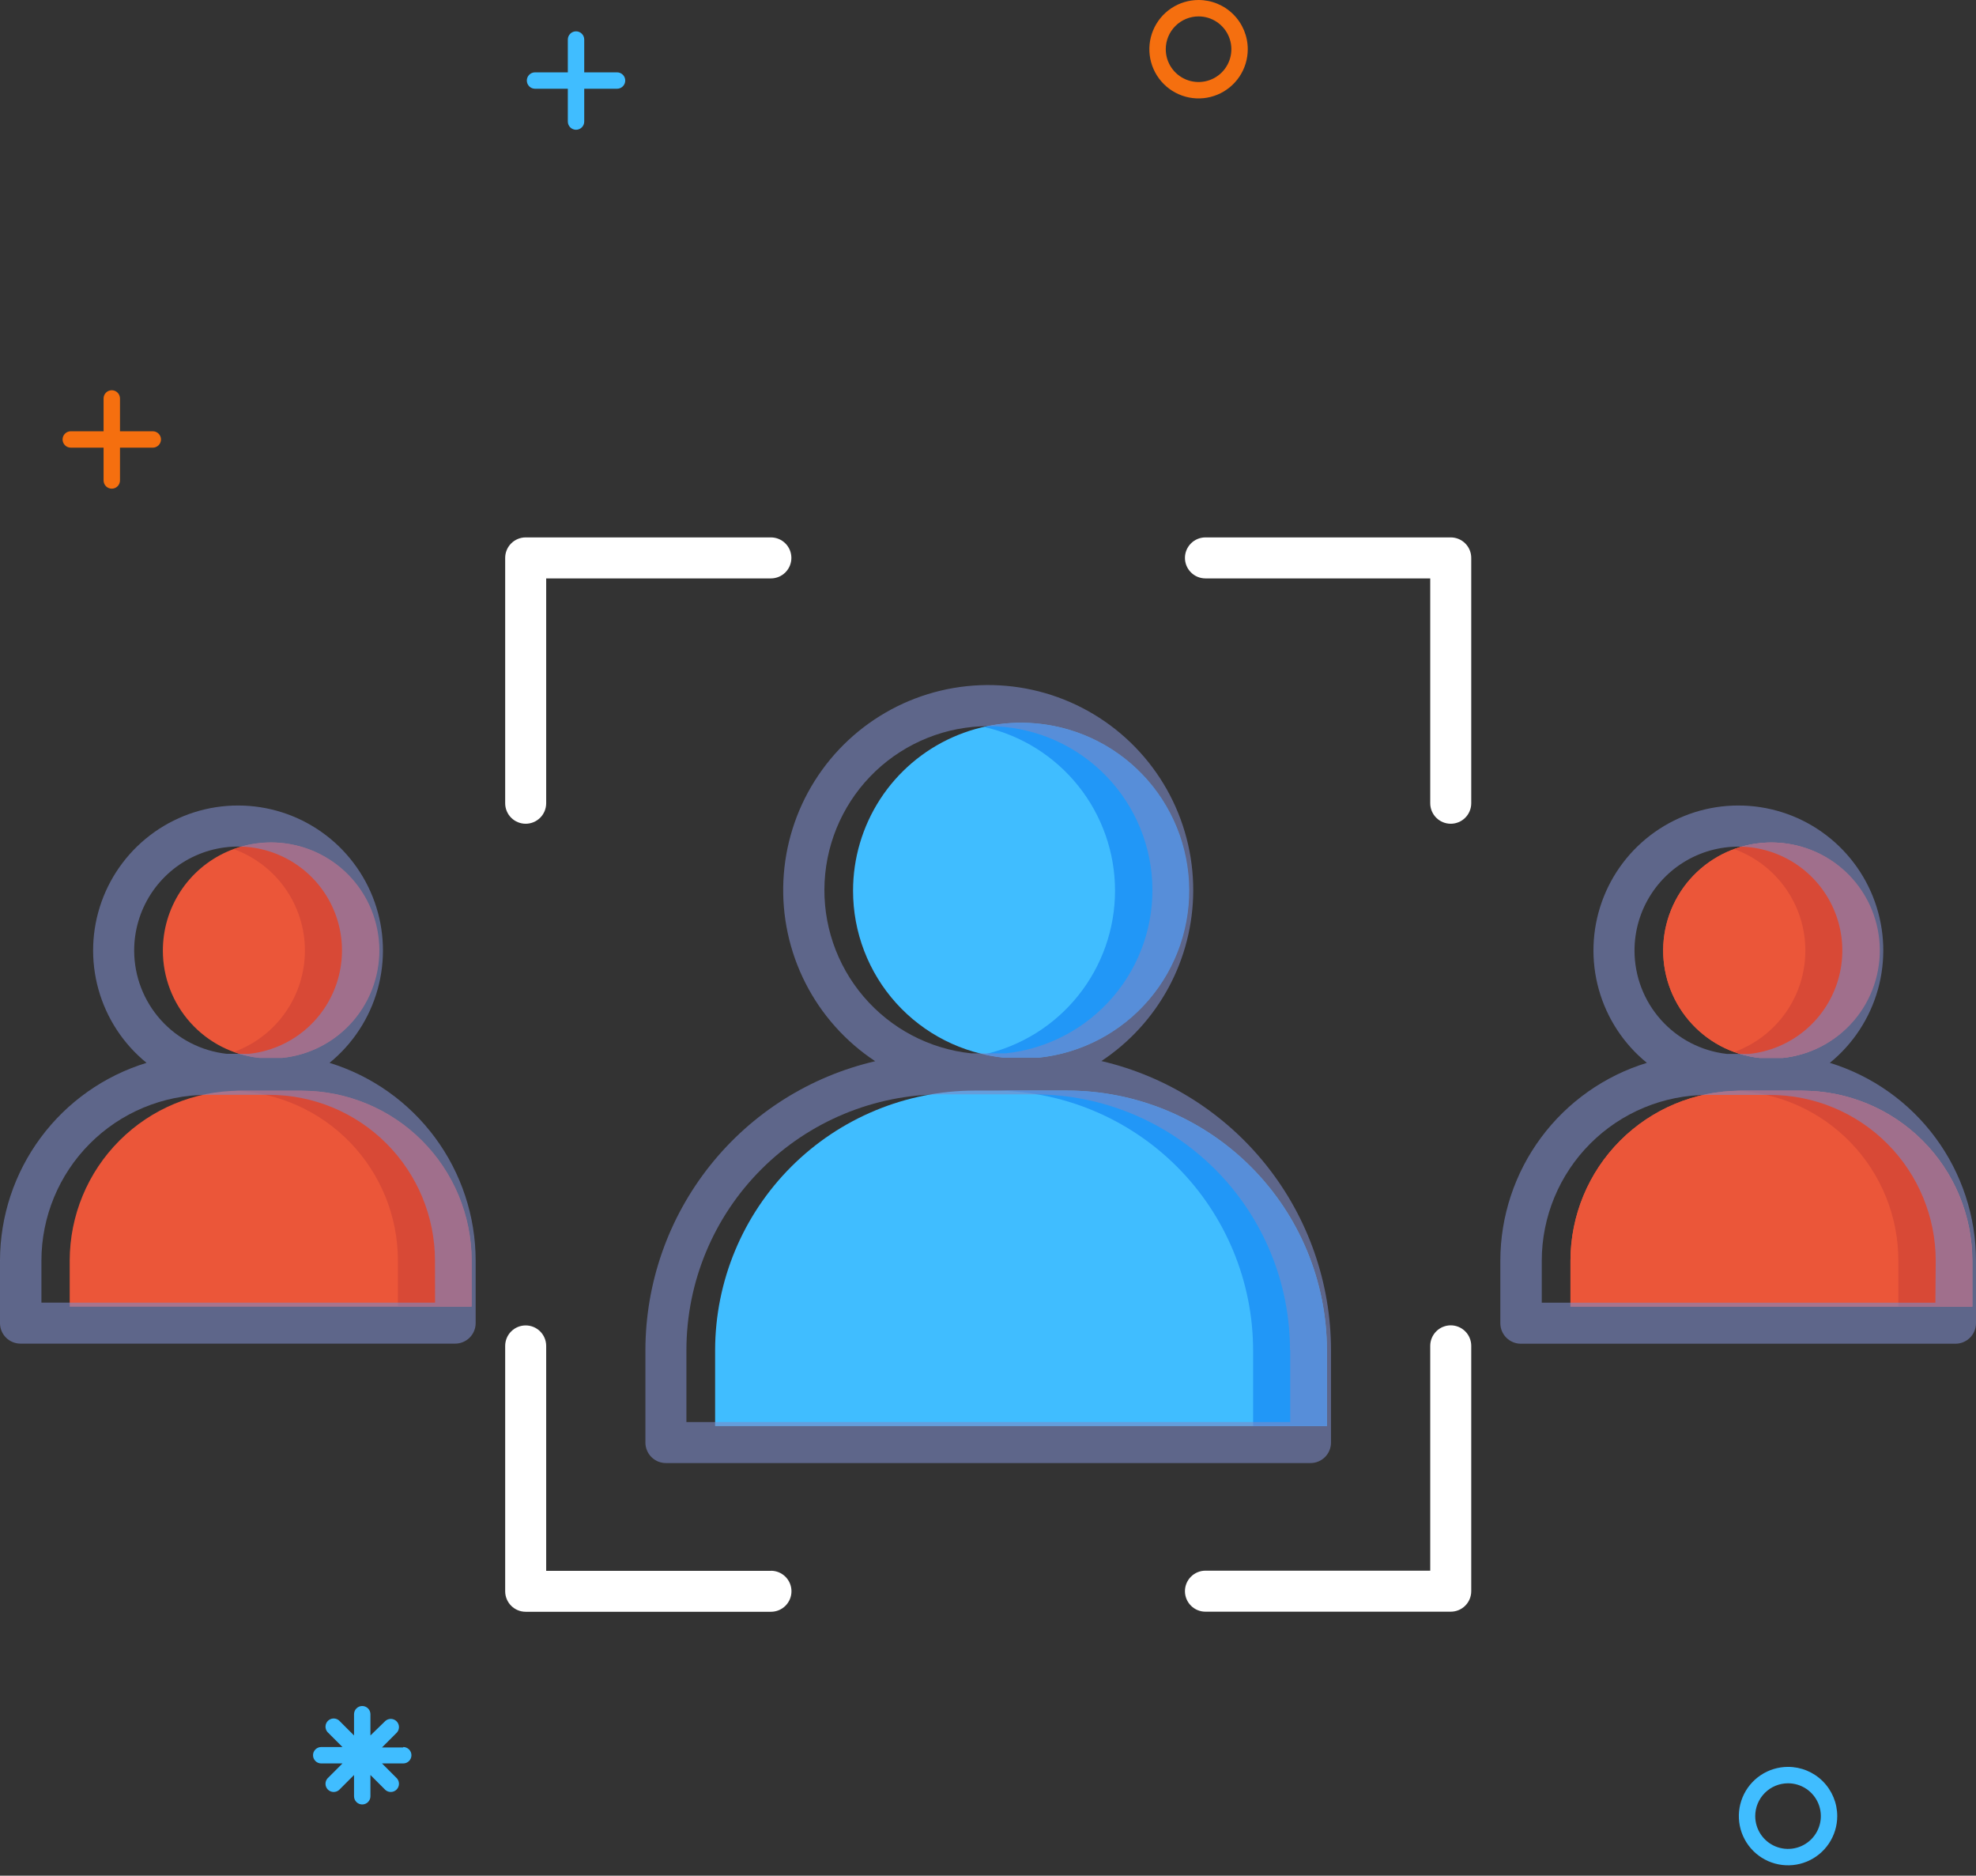<svg width="157" height="149" viewBox="0 0 157 149" fill="none" xmlns="http://www.w3.org/2000/svg">
<rect x="0" y="0" width="157" height="149" fill="#333333" stroke="none"/>
<path d="M45.116 3.14V5.747H42.51C42.337 5.747 42.171 5.815 42.049 5.938C41.927 6.06 41.858 6.225 41.858 6.398C41.858 6.571 41.927 6.737 42.049 6.859C42.171 6.981 42.337 7.05 42.51 7.05H45.116V9.656C45.116 9.829 45.185 9.995 45.307 10.117C45.429 10.239 45.595 10.308 45.768 10.308C45.941 10.308 46.106 10.239 46.229 10.117C46.351 9.995 46.419 9.829 46.419 9.656V7.05H49.026C49.199 7.05 49.364 6.981 49.487 6.859C49.609 6.737 49.678 6.571 49.678 6.398C49.678 6.225 49.609 6.06 49.487 5.938C49.364 5.815 49.199 5.747 49.026 5.747H46.419V3.14C46.419 2.968 46.351 2.802 46.229 2.68C46.106 2.557 45.941 2.489 45.768 2.489C45.595 2.489 45.429 2.557 45.307 2.68C45.185 2.802 45.116 2.968 45.116 3.14Z" fill="#40BDFF"/>
<path d="M99.139 3.91C99.139 4.683 98.91 5.439 98.481 6.082C98.051 6.724 97.44 7.226 96.726 7.521C96.012 7.817 95.225 7.895 94.467 7.744C93.709 7.593 93.012 7.221 92.465 6.674C91.919 6.127 91.546 5.431 91.395 4.672C91.245 3.914 91.322 3.128 91.618 2.413C91.914 1.699 92.415 1.088 93.058 0.659C93.701 0.229 94.457 0 95.23 0C96.267 0 97.261 0.412 97.994 1.145C98.728 1.878 99.139 2.873 99.139 3.91ZM92.624 3.91C92.624 4.425 92.776 4.929 93.063 5.358C93.349 5.786 93.756 6.12 94.232 6.317C94.709 6.515 95.233 6.566 95.738 6.466C96.244 6.365 96.708 6.117 97.073 5.753C97.437 5.388 97.686 4.924 97.786 4.418C97.887 3.912 97.835 3.388 97.638 2.912C97.441 2.436 97.106 2.029 96.678 1.742C96.249 1.456 95.745 1.303 95.23 1.303C94.539 1.303 93.876 1.578 93.387 2.067C92.898 2.555 92.624 3.218 92.624 3.91Z" fill="#F56F0F"/>
<path d="M139.837 84.039H141.654C143.837 83.802 145.846 82.737 147.267 81.063C148.688 79.39 149.414 77.236 149.295 75.043C149.176 72.851 148.221 70.788 146.627 69.278C145.033 67.768 142.921 66.927 140.726 66.927C138.531 66.927 136.419 67.768 134.825 69.278C133.231 70.788 132.276 72.851 132.157 75.043C132.038 77.236 132.764 79.39 134.185 81.063C135.606 82.737 137.615 83.802 139.797 84.039H139.837Z" fill="#EB5639"/>
<path d="M84.804 86.632H77.441C71.977 86.639 66.739 88.811 62.873 92.673C59.008 96.535 56.83 101.772 56.818 107.236V113.289H105.427V107.236C105.415 101.772 103.238 96.535 99.372 92.673C95.507 88.811 90.268 86.639 84.804 86.632Z" fill="#40BDFF"/>
<path d="M23.998 86.645H19.032C15.455 86.649 12.024 88.072 9.494 90.602C6.964 93.132 5.542 96.562 5.538 100.14V103.802H37.466V100.14C37.462 96.567 36.043 93.14 33.519 90.611C30.995 88.082 27.571 86.656 23.998 86.645Z" fill="#EB5639"/>
<path d="M12.94 75.51C12.938 77.624 13.718 79.665 15.131 81.239C16.543 82.812 18.488 83.808 20.59 84.033H22.447C24.095 83.854 25.657 83.202 26.942 82.154C28.227 81.107 29.182 79.71 29.69 78.132C30.198 76.554 30.239 74.863 29.806 73.262C29.373 71.662 28.487 70.221 27.253 69.114C26.019 68.007 24.49 67.281 22.852 67.024C21.215 66.767 19.537 66.99 18.024 67.665C16.51 68.341 15.224 69.441 14.322 70.832C13.42 72.223 12.94 73.846 12.94 75.504V75.51Z" fill="#EB5639"/>
<path d="M143.213 86.645H138.248C134.674 86.656 131.251 88.082 128.726 90.611C126.202 93.14 124.783 96.567 124.779 100.14V103.802H156.707V100.14C156.704 96.562 155.281 93.132 152.751 90.602C150.221 88.072 146.791 86.649 143.213 86.645Z" fill="#EB5639"/>
<path d="M67.778 70.747C67.773 74.048 68.994 77.233 71.204 79.685C73.415 82.136 76.457 83.679 79.742 84.013H82.537C85.1 83.739 87.528 82.728 89.528 81.103C91.528 79.477 93.014 77.307 93.807 74.855C94.6 72.403 94.666 69.773 93.996 67.285C93.326 64.796 91.95 62.554 90.033 60.832C88.116 59.109 85.742 57.978 83.196 57.576C80.65 57.174 78.042 57.519 75.688 58.568C73.334 59.617 71.334 61.325 69.93 63.486C68.527 65.648 67.779 68.17 67.778 70.747Z" fill="#40BDFF"/>
<path d="M139.837 84.039H141.654C143.837 83.802 145.846 82.737 147.267 81.063C148.688 79.39 149.414 77.236 149.295 75.043C149.176 72.851 148.221 70.788 146.627 69.278C145.033 67.768 142.921 66.927 140.726 66.927C138.531 66.927 136.419 67.768 134.825 69.278C133.231 70.788 132.276 72.851 132.157 75.043C132.038 77.236 132.764 79.39 134.185 81.063C135.606 82.737 137.615 83.802 139.797 84.039H139.837Z" fill="#EB5639"/>
<path d="M143.213 86.645H138.248C134.674 86.656 131.251 88.082 128.726 90.611C126.202 93.14 124.783 96.567 124.779 100.14V103.802H156.707V100.14C156.704 96.562 155.281 93.132 152.751 90.602C150.221 88.072 146.791 86.649 143.213 86.645Z" fill="#EB5639"/>
<path d="M84.805 86.632H78.94C84.404 86.639 89.643 88.811 93.508 92.673C97.374 96.535 99.551 101.772 99.563 107.236V113.289H105.428V107.236C105.415 101.772 103.238 96.535 99.373 92.673C95.507 88.811 90.269 86.639 84.805 86.632Z" fill="#2197F7"/>
<path d="M23.998 86.645H19.033C18.883 86.645 18.733 86.645 18.583 86.645C22.077 86.767 25.388 88.239 27.819 90.753C30.249 93.266 31.61 96.624 31.615 100.12V103.782H37.479V100.12C37.471 96.548 36.047 93.125 33.521 90.599C30.994 88.074 27.57 86.652 23.998 86.645Z" fill="#D84936"/>
<path d="M21.515 66.928C20.514 66.931 19.522 67.109 18.583 67.456C20.237 68.057 21.665 69.152 22.675 70.593C23.685 72.034 24.226 73.75 24.226 75.51C24.226 77.269 23.685 78.986 22.675 80.427C21.665 81.868 20.237 82.963 18.583 83.563C19.231 83.8 19.904 83.957 20.59 84.033H22.447C24.637 83.806 26.655 82.746 28.085 81.072C29.515 79.398 30.246 77.238 30.127 75.04C30.008 72.842 29.048 70.773 27.446 69.263C25.845 67.753 23.723 66.917 21.522 66.928H21.515Z" fill="#D84936"/>
<path d="M143.214 86.645H138.248C138.099 86.645 137.949 86.645 137.799 86.645C141.293 86.767 144.604 88.239 147.035 90.753C149.465 93.266 150.826 96.624 150.831 100.12V103.782H156.695V100.12C156.686 96.548 155.263 93.125 152.736 90.599C150.21 88.074 146.786 86.652 143.214 86.645Z" fill="#D84936"/>
<path d="M140.731 66.928C139.73 66.931 138.738 67.109 137.799 67.456C139.453 68.057 140.881 69.152 141.891 70.593C142.901 72.034 143.442 73.75 143.442 75.51C143.442 77.269 142.901 78.986 141.891 80.427C140.881 81.868 139.453 82.963 137.799 83.563C138.447 83.8 139.12 83.957 139.806 84.033H141.663C143.853 83.806 145.871 82.746 147.301 81.072C148.731 79.398 149.462 77.238 149.343 75.04C149.224 72.842 148.264 70.773 146.662 69.263C145.06 67.753 142.939 66.917 140.738 66.928H140.731Z" fill="#D84936"/>
<path d="M81.123 57.416C80.136 57.417 79.153 57.529 78.19 57.748C81.143 58.413 83.782 60.063 85.672 62.427C87.563 64.79 88.593 67.727 88.593 70.754C88.593 73.78 87.563 76.717 85.672 79.081C83.782 81.444 81.143 83.094 78.19 83.759C78.7 83.876 79.215 83.963 79.735 84.02H82.53C85.932 83.666 89.067 82.019 91.289 79.419C93.511 76.819 94.65 73.464 94.469 70.049C94.288 66.634 92.802 63.418 90.319 61.067C87.835 58.716 84.543 57.409 81.123 57.416Z" fill="#2197F7"/>
<path d="M94.806 70.747C94.813 67.927 94.088 65.154 92.702 62.699C91.315 60.244 89.316 58.191 86.898 56.74C84.48 55.289 81.727 54.491 78.909 54.423C76.09 54.355 73.302 55.02 70.817 56.353C68.332 57.686 66.236 59.64 64.734 62.026C63.231 64.412 62.373 67.147 62.244 69.963C62.115 72.78 62.719 75.582 63.998 78.095C65.276 80.608 67.185 82.746 69.538 84.3C64.354 85.504 59.729 88.424 56.415 92.588C53.1 96.752 51.291 101.914 51.28 107.236V114.592C51.28 115.024 51.452 115.439 51.757 115.744C52.063 116.05 52.477 116.221 52.909 116.221H104.124C104.556 116.221 104.971 116.05 105.276 115.744C105.582 115.439 105.753 115.024 105.753 114.592V107.236C105.746 101.914 103.94 96.75 100.628 92.584C97.316 88.418 92.692 85.494 87.509 84.287C89.746 82.806 91.583 80.795 92.856 78.432C94.129 76.07 94.799 73.43 94.806 70.747ZM102.515 107.236V112.963H54.538V107.236C54.543 101.853 56.684 96.691 60.491 92.885C64.297 89.078 69.459 86.938 74.842 86.932H82.198C87.58 86.939 92.74 89.081 96.545 92.887C100.35 96.693 102.49 101.854 102.495 107.236H102.515ZM79.911 83.674H77.155C73.837 83.322 70.781 81.709 68.616 79.17C66.451 76.631 65.343 73.358 65.519 70.026C65.696 66.694 67.144 63.556 69.565 61.26C71.987 58.964 75.196 57.684 78.533 57.684C81.87 57.684 85.079 58.964 87.501 61.26C89.922 63.556 91.37 66.694 91.546 70.026C91.723 73.358 90.615 76.631 88.45 79.17C86.285 81.709 83.229 83.322 79.911 83.674Z" fill="#7C89C4" fill-opacity="0.6"/>
<path d="M26.181 84.43C28.025 82.929 29.359 80.894 30 78.605C30.641 76.316 30.557 73.884 29.761 71.644C28.964 69.404 27.494 67.465 25.551 66.094C23.609 64.723 21.29 63.987 18.912 63.987C16.535 63.987 14.216 64.723 12.273 66.094C10.331 67.465 8.861 69.404 8.064 71.644C7.268 73.884 7.184 76.316 7.825 78.605C8.466 80.894 9.8 82.929 11.644 84.43C8.278 85.459 5.331 87.54 3.235 90.368C1.139 93.195 0.005 96.62 0 100.14V105.105C0 105.537 0.172 105.951 0.477 106.257C0.783 106.562 1.197 106.734 1.629 106.734H36.163C36.595 106.734 37.01 106.562 37.315 106.257C37.621 105.951 37.792 105.537 37.792 105.105V100.14C37.789 96.624 36.66 93.202 34.571 90.375C32.481 87.548 29.541 85.465 26.181 84.43ZM10.66 75.51C10.659 73.914 11.12 72.352 11.989 71.012C12.857 69.673 14.095 68.614 15.553 67.964C17.01 67.314 18.625 67.1 20.202 67.349C21.778 67.597 23.249 68.297 24.436 69.365C25.623 70.432 26.475 71.821 26.889 73.362C27.303 74.904 27.261 76.532 26.769 78.05C26.276 79.569 25.354 80.912 24.114 81.917C22.874 82.922 21.37 83.546 19.782 83.713H18.017C15.996 83.491 14.128 82.531 12.771 81.017C11.414 79.504 10.662 77.543 10.66 75.51ZM34.567 103.476H3.291V100.14C3.294 96.654 4.678 93.312 7.14 90.844C9.602 88.376 12.941 86.983 16.427 86.971H21.392C24.883 86.975 28.231 88.363 30.7 90.832C33.168 93.301 34.557 96.648 34.56 100.14L34.567 103.476Z" fill="#7C89C4" fill-opacity="0.6"/>
<path d="M145.388 84.43C147.232 82.929 148.566 80.894 149.207 78.605C149.848 76.316 149.764 73.884 148.968 71.644C148.171 69.404 146.701 67.465 144.758 66.094C142.816 64.723 140.497 63.987 138.119 63.987C135.742 63.987 133.423 64.723 131.48 66.094C129.538 67.465 128.068 69.404 127.271 71.644C126.475 73.884 126.391 76.316 127.032 78.605C127.673 80.894 129.007 82.929 130.851 84.43C127.484 85.459 124.536 87.541 122.44 90.37C120.344 93.199 119.211 96.626 119.207 100.146V105.112C119.207 105.544 119.379 105.958 119.684 106.263C119.99 106.569 120.404 106.741 120.836 106.741H155.37C155.802 106.741 156.217 106.569 156.522 106.263C156.828 105.958 156.999 105.544 156.999 105.112V100.146C156.998 96.63 155.869 93.206 153.779 90.378C151.69 87.549 148.749 85.465 145.388 84.43ZM129.867 75.516C129.866 73.92 130.327 72.358 131.196 71.019C132.064 69.679 133.302 68.621 134.759 67.97C136.217 67.32 137.832 67.106 139.409 67.355C140.985 67.604 142.456 68.304 143.643 69.371C144.83 70.439 145.682 71.827 146.096 73.369C146.51 74.91 146.468 76.539 145.976 78.057C145.483 79.575 144.561 80.918 143.321 81.923C142.081 82.928 140.577 83.552 138.989 83.72H137.204C135.186 83.493 133.322 82.53 131.969 81.015C130.615 79.501 129.867 77.541 129.867 75.51V75.516ZM153.774 103.483H122.498V100.146C122.501 96.655 123.89 93.308 126.358 90.839C128.827 88.37 132.175 86.981 135.666 86.978H140.631C144.123 86.981 147.47 88.37 149.939 90.839C152.408 93.308 153.796 96.655 153.8 100.146L153.774 103.483Z" fill="#7C89C4" fill-opacity="0.6"/>
<path d="M62.878 44.318C62.878 43.886 62.707 43.472 62.401 43.167C62.096 42.861 61.681 42.69 61.249 42.69H41.767C41.335 42.69 40.92 42.861 40.615 43.167C40.309 43.472 40.138 43.886 40.138 44.318V63.807C40.138 64.24 40.309 64.654 40.615 64.959C40.92 65.265 41.335 65.436 41.767 65.436C42.199 65.436 42.613 65.265 42.919 64.959C43.224 64.654 43.396 64.24 43.396 63.807V45.947H61.256C61.687 45.946 62.099 45.773 62.403 45.468C62.707 45.163 62.878 44.749 62.878 44.318Z" fill="white"/>
<path d="M115.266 42.69H95.777C95.345 42.69 94.931 42.861 94.626 43.167C94.32 43.472 94.148 43.886 94.148 44.318C94.148 44.751 94.32 45.165 94.626 45.47C94.931 45.776 95.345 45.947 95.777 45.947H113.637V63.807C113.637 64.24 113.809 64.654 114.115 64.959C114.42 65.265 114.834 65.436 115.266 65.436C115.698 65.436 116.113 65.265 116.418 64.959C116.724 64.654 116.895 64.24 116.895 63.807V44.318C116.895 43.886 116.724 43.472 116.418 43.167C116.113 42.861 115.698 42.69 115.266 42.69Z" fill="white"/>
<path d="M61.256 124.783H43.396V106.917C43.396 106.485 43.224 106.07 42.919 105.765C42.613 105.459 42.199 105.288 41.767 105.288C41.335 105.288 40.92 105.459 40.615 105.765C40.309 106.07 40.138 106.485 40.138 106.917V126.406C40.138 126.838 40.309 127.252 40.615 127.557C40.92 127.863 41.335 128.035 41.767 128.035H61.256C61.688 128.035 62.102 127.863 62.408 127.557C62.713 127.252 62.885 126.838 62.885 126.406C62.885 125.974 62.713 125.559 62.408 125.254C62.102 124.948 61.688 124.777 61.256 124.777V124.783Z" fill="white"/>
<path d="M115.266 105.281C114.834 105.281 114.42 105.453 114.115 105.758C113.809 106.064 113.637 106.478 113.637 106.91V124.77H95.777C95.345 124.77 94.931 124.942 94.626 125.247C94.32 125.553 94.148 125.967 94.148 126.399C94.148 126.831 94.32 127.246 94.626 127.551C94.931 127.857 95.345 128.028 95.777 128.028H115.266C115.698 128.028 116.113 127.857 116.418 127.551C116.724 127.246 116.895 126.831 116.895 126.399V106.917C116.896 106.702 116.855 106.49 116.773 106.291C116.692 106.093 116.572 105.913 116.421 105.761C116.269 105.609 116.089 105.488 115.891 105.406C115.693 105.324 115.481 105.281 115.266 105.281Z" fill="white"/>
<path d="M8.23 31.652V34.258H5.623C5.45 34.258 5.285 34.327 5.163 34.449C5.04 34.571 4.972 34.737 4.972 34.91C4.972 35.082 5.04 35.248 5.163 35.37C5.285 35.492 5.45 35.561 5.623 35.561H8.23V38.167C8.23 38.34 8.298 38.506 8.42 38.628C8.543 38.75 8.708 38.819 8.881 38.819C9.054 38.819 9.22 38.75 9.342 38.628C9.464 38.506 9.533 38.34 9.533 38.167V35.561H12.139C12.312 35.561 12.478 35.492 12.6 35.37C12.722 35.248 12.791 35.082 12.791 34.91C12.791 34.737 12.722 34.571 12.6 34.449C12.478 34.327 12.312 34.258 12.139 34.258H9.533V31.652C9.533 31.479 9.464 31.313 9.342 31.191C9.22 31.069 9.054 31 8.881 31C8.708 31 8.543 31.069 8.42 31.191C8.298 31.313 8.23 31.479 8.23 31.652Z" fill="#F56F0F"/>
<path d="M145.975 144.266C145.975 145.039 145.746 145.795 145.316 146.438C144.887 147.081 144.276 147.582 143.562 147.878C142.848 148.174 142.061 148.251 141.303 148.1C140.545 147.95 139.848 147.577 139.301 147.03C138.755 146.484 138.382 145.787 138.231 145.029C138.081 144.27 138.158 143.484 138.454 142.77C138.75 142.055 139.251 141.445 139.894 141.015C140.537 140.586 141.293 140.356 142.066 140.356C143.103 140.356 144.097 140.768 144.83 141.502C145.563 142.235 145.975 143.229 145.975 144.266ZM139.459 144.266C139.459 144.781 139.612 145.285 139.899 145.714C140.185 146.143 140.592 146.477 141.068 146.674C141.545 146.871 142.069 146.923 142.574 146.822C143.08 146.722 143.544 146.473 143.909 146.109C144.273 145.744 144.521 145.28 144.622 144.774C144.723 144.269 144.671 143.745 144.474 143.269C144.276 142.792 143.942 142.385 143.514 142.099C143.085 141.812 142.581 141.66 142.066 141.66C141.375 141.66 140.712 141.934 140.223 142.423C139.734 142.912 139.459 143.575 139.459 144.266Z" fill="#40BDFF"/>
<path d="M32.039 138.812H30.351L31.543 137.62C31.65 137.495 31.706 137.335 31.7 137.171C31.693 137.007 31.625 136.851 31.509 136.735C31.393 136.619 31.238 136.551 31.074 136.545C30.91 136.538 30.749 136.594 30.625 136.701L29.432 137.861V136.173C29.432 136 29.364 135.835 29.241 135.712C29.119 135.59 28.953 135.521 28.781 135.521C28.608 135.521 28.442 135.59 28.32 135.712C28.198 135.835 28.129 136 28.129 136.173V137.861L26.937 136.668C26.812 136.562 26.652 136.506 26.488 136.512C26.324 136.518 26.168 136.586 26.052 136.702C25.936 136.818 25.868 136.974 25.862 137.138C25.855 137.302 25.911 137.462 26.018 137.587L27.21 138.779H25.523C25.35 138.779 25.184 138.848 25.062 138.97C24.94 139.092 24.871 139.258 24.871 139.431C24.871 139.604 24.94 139.77 25.062 139.892C25.184 140.014 25.35 140.083 25.523 140.083H27.21L26.018 141.275C25.911 141.4 25.855 141.56 25.862 141.724C25.868 141.888 25.936 142.044 26.052 142.16C26.168 142.276 26.324 142.344 26.488 142.35C26.652 142.356 26.812 142.301 26.937 142.194L28.129 141.001V142.689C28.129 142.862 28.198 143.028 28.32 143.15C28.442 143.272 28.608 143.341 28.781 143.341C28.953 143.341 29.119 143.272 29.241 143.15C29.364 143.028 29.432 142.862 29.432 142.689V141.001L30.625 142.194C30.749 142.301 30.91 142.356 31.074 142.35C31.238 142.344 31.393 142.276 31.509 142.16C31.625 142.044 31.693 141.888 31.7 141.724C31.706 141.56 31.65 141.4 31.543 141.275L30.351 140.083H32.039C32.211 140.083 32.377 140.014 32.499 139.892C32.621 139.77 32.69 139.604 32.69 139.431C32.69 139.258 32.621 139.092 32.499 138.97C32.377 138.848 32.211 138.779 32.039 138.779V138.812Z" fill="#40BDFF"/>
</svg>
